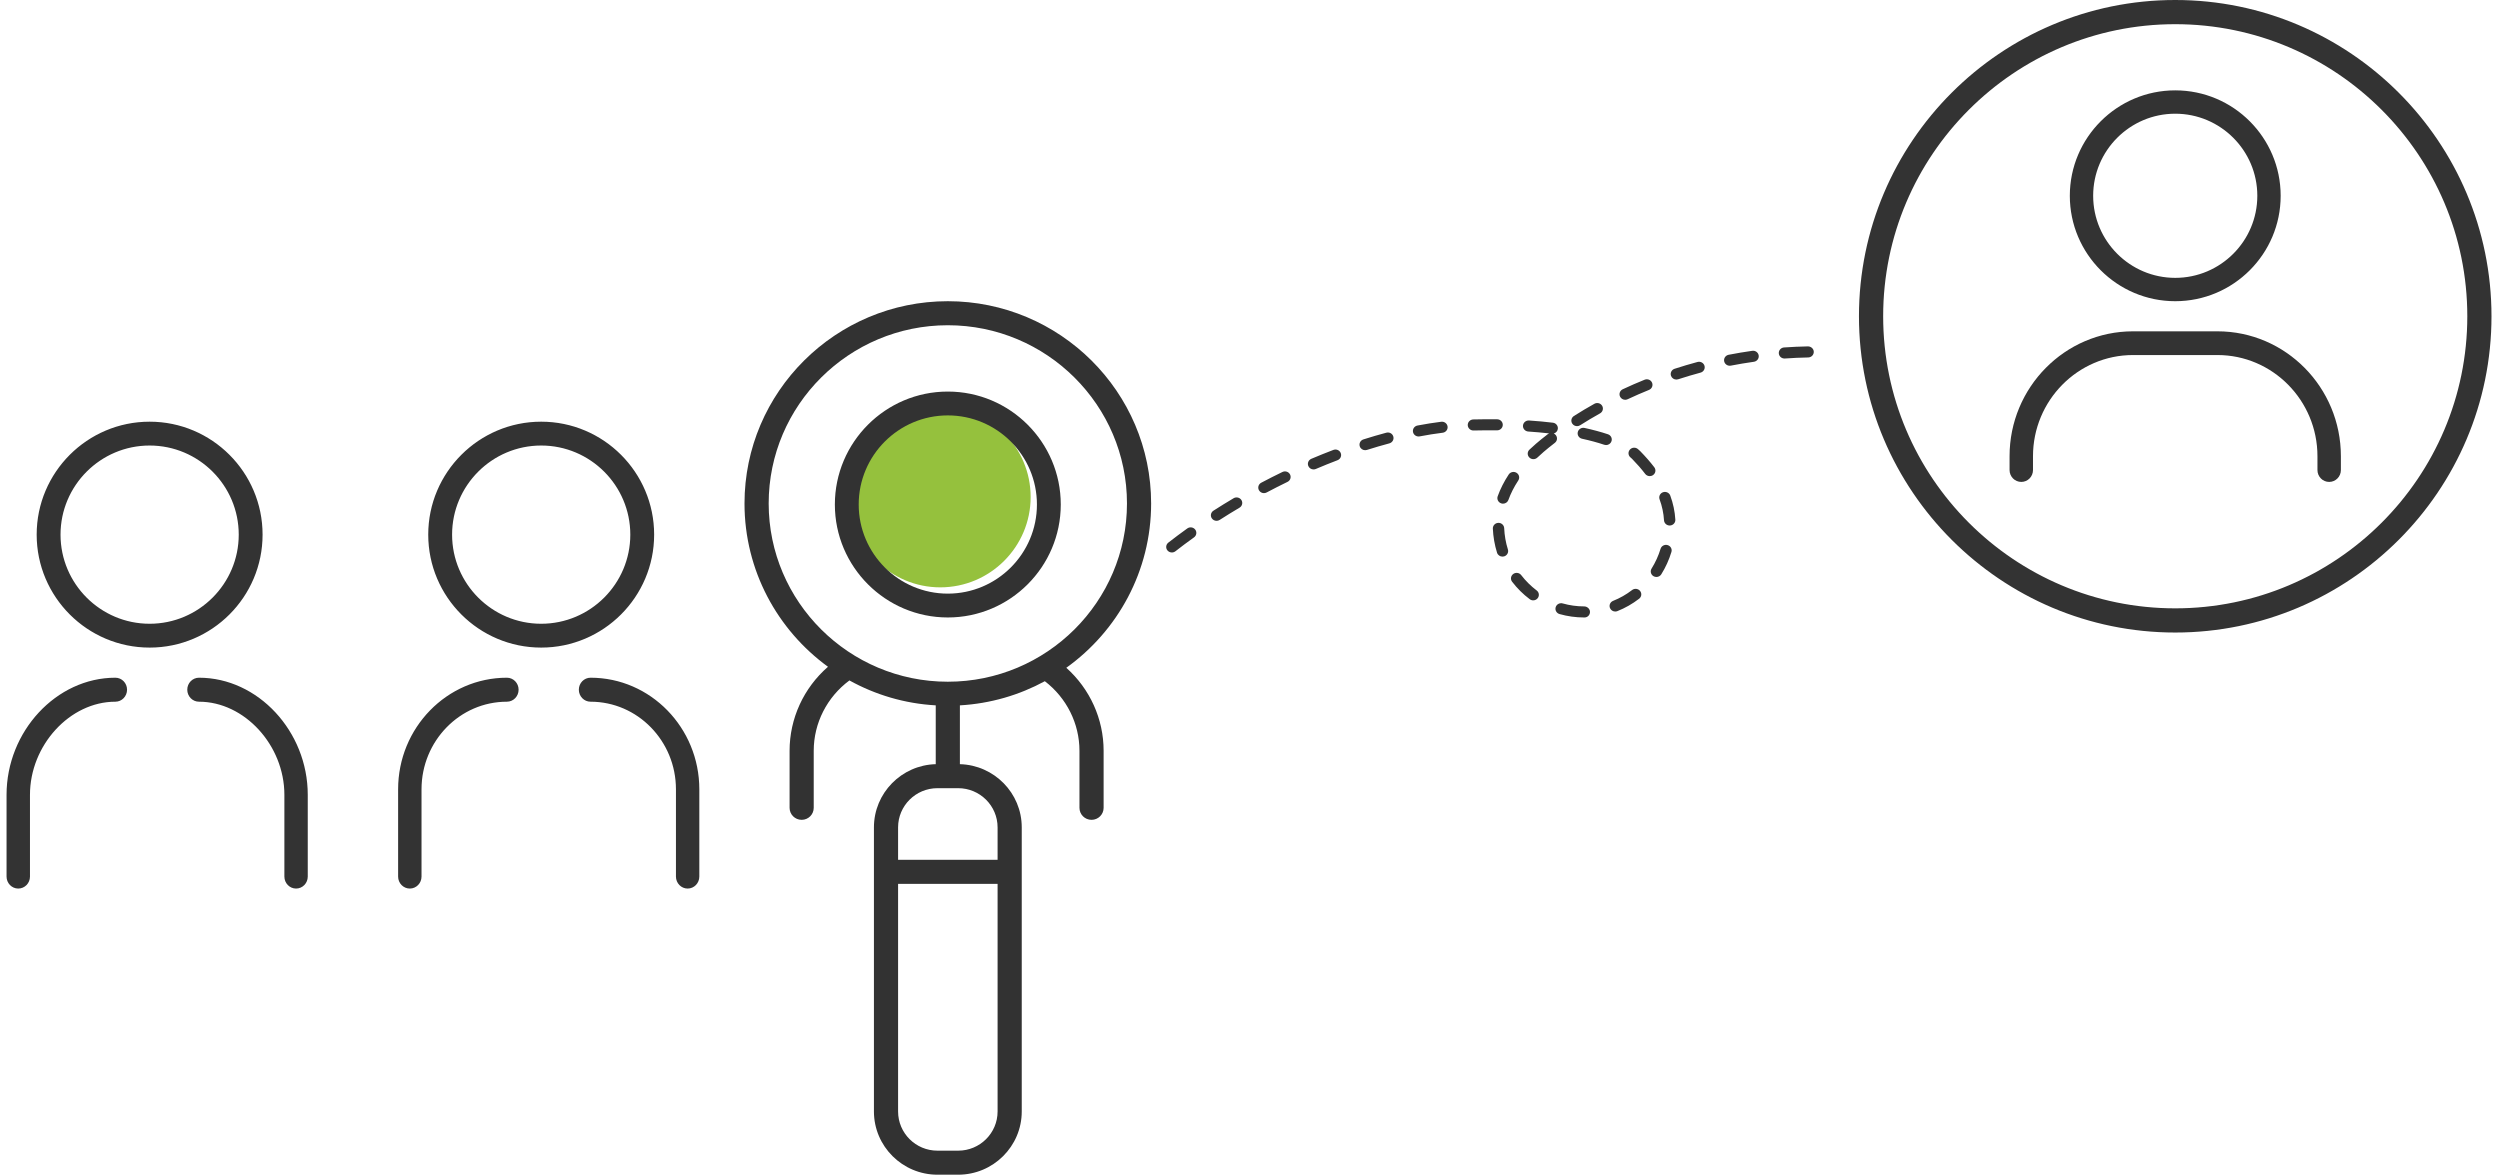 <svg xmlns="http://www.w3.org/2000/svg" width="166" height="78" viewBox="0 0 166 78">
    <g fill="none" fill-rule="evenodd">
        <g>
            <g>
                <path fill="#333" d="M154.657 32c-.43 0-.778-.353-.778-.788v-.918c0-3.704-2.978-6.719-6.64-6.719h-5.608c-3.66 0-6.64 3.015-6.64 6.72v.917c0 .435-.347.788-.777.788-.43 0-.779-.353-.779-.788v-.918c0-4.573 3.677-8.294 8.196-8.294h5.609c4.519 0 8.195 3.72 8.195 8.294v.918c0 .435-.348.788-.778.788M144.436 7.55c-3.005 0-5.45 2.445-5.45 5.45 0 3.005 2.445 5.45 5.45 5.45 3.005 0 5.45-2.445 5.45-5.45 0-3.005-2.445-5.45-5.45-5.45m0 12.45c-3.86 0-7-3.14-7-7s3.14-7 7-7 7 3.14 7 7-3.14 7-7 7" transform="translate(-172 -821) translate(172 821)"/>
                <path fill="#333" d="M144.435 1.606c-10.693 0-19.393 8.7-19.393 19.394 0 10.694 8.7 19.394 19.393 19.394 10.694 0 19.394-8.7 19.394-19.394 0-10.694-8.7-19.394-19.394-19.394m0 40.394c-11.58 0-21-9.42-21-21s9.42-21 21-21 21 9.42 21 21-9.42 21-21 21M19.659 59c-.429 0-.776-.357-.776-.796v-5.427c0-3.295-2.65-6.184-5.671-6.184-.429 0-.777-.357-.777-.797 0-.44.348-.796.777-.796 3.916 0 7.223 3.561 7.223 7.777v5.427c0 .44-.347.796-.776.796M1.212 59c-.43 0-.777-.357-.777-.796v-5.427C.435 48.56 3.743 45 7.66 45c.429 0 .776.356.776.796 0 .44-.347.797-.776.797-3.02 0-5.67 2.89-5.67 6.184v5.427c0 .44-.348.796-.777.796M9.935 29.583c-3.262 0-5.916 2.655-5.916 5.917s2.654 5.917 5.916 5.917c3.263 0 5.917-2.655 5.917-5.917s-2.654-5.917-5.917-5.917m0 13.417c-4.135 0-7.5-3.364-7.5-7.5S5.8 28 9.935 28c4.136 0 7.5 3.364 7.5 7.5s-3.364 7.5-7.5 7.5M27.212 59c-.43 0-.777-.357-.777-.796V52.41c0-4.086 3.241-7.41 7.224-7.41.429 0 .776.356.776.796 0 .44-.347.797-.776.797-3.127 0-5.67 2.61-5.67 5.817v5.794c0 .44-.348.796-.777.796M45.659 59c-.429 0-.776-.357-.776-.796V52.41c0-3.208-2.544-5.817-5.671-5.817-.429 0-.777-.357-.777-.797 0-.44.348-.796.777-.796 3.983 0 7.223 3.324 7.223 7.41v5.794c0 .44-.347.796-.776.796M35.935 29.583c-3.262 0-5.916 2.655-5.916 5.917s2.654 5.917 5.916 5.917c3.263 0 5.917-2.655 5.917-5.917s-2.654-5.917-5.917-5.917m0 13.417c-4.135 0-7.5-3.364-7.5-7.5s3.365-7.5 7.5-7.5c4.136 0 7.5 3.364 7.5 7.5s-3.364 7.5-7.5 7.5" transform="translate(-172 -821) translate(172 821)"/>
                <path fill="#95C13D" d="M68.435 33c0 3.308-2.691 6-6.001 6-3.307 0-5.999-2.692-5.999-6 0-3.31 2.692-6 5.999-6 3.31 0 6.001 2.69 6.001 6" transform="translate(-172 -821) translate(172 821)"/>
                <path fill="#323232" d="M62.935 45.266c-6.558 0-11.895-5.31-11.895-11.836 0-6.526 5.337-11.834 11.895-11.834 6.56 0 11.896 5.308 11.896 11.834s-5.337 11.836-11.896 11.836zm3.305 9.671v2.155h-6.607v-2.155c0-1.434 1.171-2.602 2.615-2.602h1.374c1.445 0 2.618 1.168 2.618 2.602zm0 18.865c0 1.436-1.173 2.602-2.618 2.602h-1.374c-1.444 0-2.615-1.166-2.615-2.602V58.688h6.607v15.114zm4.562-29.461c3.409-2.44 5.633-6.423 5.633-10.911 0-7.404-6.056-13.43-13.5-13.43-7.443 0-13.5 6.026-13.5 13.43 0 4.448 2.185 8.399 5.543 10.844-1.612 1.404-2.55 3.429-2.55 5.579v3.786c0 .441.36.798.801.798.444 0 .802-.357.802-.798v-3.786c0-1.841.883-3.568 2.37-4.672 1.716.95 3.66 1.538 5.732 1.655v3.905c-2.273.062-4.104 1.918-4.104 4.196v18.865c0 2.314 1.893 4.198 4.22 4.198h1.373c2.33 0 4.222-1.884 4.222-4.198V54.937c0-2.278-1.83-4.134-4.107-4.196v-3.905c2.033-.117 3.947-.684 5.64-1.604 1.443 1.106 2.299 2.81 2.299 4.62v3.787c0 .441.358.798.802.798.442 0 .802-.357.802-.798v-3.786c0-2.115-.912-4.113-2.478-5.512z" transform="translate(-172 -821) translate(172 821)"/>
                <path fill="#323232" d="M62.934 39.417c-3.261 0-5.916-2.655-5.916-5.917 0-3.264 2.655-5.917 5.916-5.917 3.264 0 5.918 2.653 5.918 5.917 0 3.262-2.654 5.917-5.918 5.917m0-13.417c-4.135 0-7.499 3.365-7.499 7.5S58.8 41 62.934 41s7.501-3.365 7.501-7.5S67.07 26 62.934 26" transform="translate(-172 -821) translate(172 821)"/>
                <path fill="#333" d="M118.488 23.805c-.196 0-.361-.147-.375-.34-.016-.203.14-.379.348-.394.525-.037 1.06-.06 1.59-.071.203.003.38.157.384.36.004.203-.16.37-.369.375-.517.01-1.038.033-1.55.07h-.028m-3.633.48c-.176 0-.333-.12-.37-.296-.04-.199.093-.392.297-.432.519-.1 1.047-.19 1.569-.263.206-.03.397.11.427.311.03.201-.113.388-.32.417-.508.071-1.023.158-1.529.256-.024.005-.05.007-.074.007m-3.543.918c-.157 0-.304-.097-.357-.25-.066-.194.04-.402.238-.466.501-.163 1.014-.315 1.523-.452.2-.054.408.06.464.257.055.195-.063.398-.264.451-.496.134-.996.282-1.484.441-.04.013-.08.02-.12.02m-3.399 1.342c-.14 0-.275-.077-.34-.209-.09-.183-.01-.402.177-.49.477-.224.967-.437 1.454-.634.193-.078.414.01.493.198.08.188-.011.403-.204.48-.475.193-.952.4-1.416.618-.053.025-.109.037-.164.037m-3.197 1.75c-.123 0-.244-.058-.316-.166-.114-.17-.065-.398.11-.509.438-.28.896-.552 1.36-.811.18-.1.41-.04.514.136.104.176.041.4-.14.502-.45.252-.896.517-1.323.789-.063.04-.135.06-.205.06m-6.88.289c-.204 0-.372-.159-.377-.359-.005-.203.16-.371.368-.376.553-.013 1.08-.016 1.585-.01.208.002.375.168.373.371-.003.202-.17.363-.377.363h-.004c-.496-.005-1.016-.002-1.559.01h-.01m-3.641.398c-.177 0-.335-.121-.37-.297-.04-.199.093-.392.298-.431.534-.102 1.065-.186 1.577-.25.206-.026.395.117.421.318.026.202-.12.386-.326.411-.495.062-1.009.143-1.527.242-.025.005-.05.007-.073.007m12.452.57c-.04 0-.082-.007-.122-.02-.446-.15-.942-.284-1.475-.4-.203-.044-.33-.24-.285-.439.045-.198.247-.322.45-.278.56.122 1.082.263 1.554.42.197.066.301.275.234.467-.053.153-.2.25-.356.25m-15.998.341c-.159 0-.307-.098-.358-.254-.065-.193.043-.4.241-.463.512-.163 1.025-.313 1.523-.446.2-.054.409.06.463.257.056.196-.063.398-.263.452-.488.13-.989.277-1.49.436-.038.012-.077.018-.116.018m11.17.595c-.097 0-.195-.037-.268-.11-.147-.144-.145-.376.003-.519.18-.173.577-.538 1.222-1.032.028-.02.056-.037.086-.05-.443-.05-.908-.092-1.385-.124-.208-.014-.365-.19-.35-.392.014-.202.197-.356.402-.341.547.036 1.08.086 1.585.147.206.024.353.208.327.41-.019.15-.128.268-.269.307.05.024.097.06.134.105.128.16.1.39-.064.516-.615.472-.99.814-1.158.976-.074.071-.17.107-.265.107m-14.597.682c-.145 0-.283-.082-.345-.22-.084-.187.004-.403.194-.485.489-.207.982-.407 1.467-.591.193-.075.412.019.488.208.076.189-.02.402-.214.476-.475.181-.96.377-1.439.581-.049.021-.1.031-.15.031m22.322.444c-.115 0-.23-.051-.303-.148-.251-.33-.538-.658-.876-1.004-.027-.026-.059-.055-.097-.086-.16-.13-.181-.362-.047-.518.133-.155.37-.177.53-.046.062.05.115.098.158.142.36.368.667.72.937 1.073.124.163.09.393-.078.514-.067.05-.146.073-.224.073m-25.618 1.13c-.133 0-.263-.07-.331-.193-.1-.178-.032-.401.15-.498.466-.247.94-.487 1.409-.714.186-.09.413-.017.505.165.093.182.017.403-.17.493-.46.223-.926.46-1.383.702-.057.03-.119.044-.18.044m15.876.7c-.04 0-.082-.007-.123-.021-.197-.067-.301-.276-.233-.468.173-.486.42-.973.733-1.45.113-.17.346-.22.521-.11.176.11.226.337.114.508-.281.427-.502.862-.656 1.293-.054.152-.2.247-.356.247m-19.022 1.14c-.122 0-.243-.058-.315-.165-.115-.17-.066-.397.107-.509.436-.28.887-.558 1.34-.827.178-.106.41-.05.519.123.108.174.051.4-.127.505-.446.264-.89.538-1.317.812-.064.042-.136.062-.207.062m30.086.31c-.198 0-.364-.151-.376-.347-.027-.468-.126-.937-.294-1.392-.07-.191.031-.402.227-.47.196-.069.412.03.483.221.192.522.306 1.06.337 1.6.012.202-.147.376-.355.387l-.022.001m-33.053 1.79c-.111 0-.22-.046-.295-.137-.13-.159-.104-.39.059-.517.404-.316.828-.633 1.26-.942.167-.12.403-.085.527.078.123.163.087.394-.08.514-.424.303-.839.614-1.236.924-.07.054-.153.08-.235.08m21.95.275c-.16 0-.31-.101-.36-.26-.16-.516-.254-1.054-.278-1.598-.009-.203.153-.375.36-.383.203-.012.384.149.393.352.021.482.104.958.247 1.415.06.194-.052.4-.251.459-.037.01-.074.015-.11.015m10.223 1.352c-.067 0-.135-.017-.196-.053-.178-.106-.234-.332-.126-.505.255-.41.456-.85.596-1.311.059-.195.27-.306.468-.248.2.057.314.262.254.456-.158.522-.385 1.022-.674 1.485-.07.113-.195.176-.322.176m-8.183 1.553c-.08 0-.162-.026-.23-.078-.44-.33-.833-.72-1.17-1.16-.125-.162-.09-.392.076-.514.167-.121.403-.089.527.074.297.385.643.729 1.028 1.02.165.124.194.355.067.515-.074.094-.185.143-.298.143m5.45.741c-.15 0-.29-.086-.35-.229-.079-.188.014-.402.207-.479.449-.179.873-.42 1.261-.719.164-.126.401-.098.53.061.129.16.1.39-.063.516-.443.341-.929.618-1.444.823-.046.018-.094.027-.142.027M105.21 41h-.024c-.555 0-1.104-.076-1.632-.226-.2-.057-.315-.261-.257-.456.059-.195.269-.307.468-.25.46.13.938.197 1.42.197.209 0 .39.164.39.367 0 .203-.157.368-.365.368" transform="translate(-172 -821) translate(172 821)"/>
            </g>
        </g>
    </g>
</svg>
